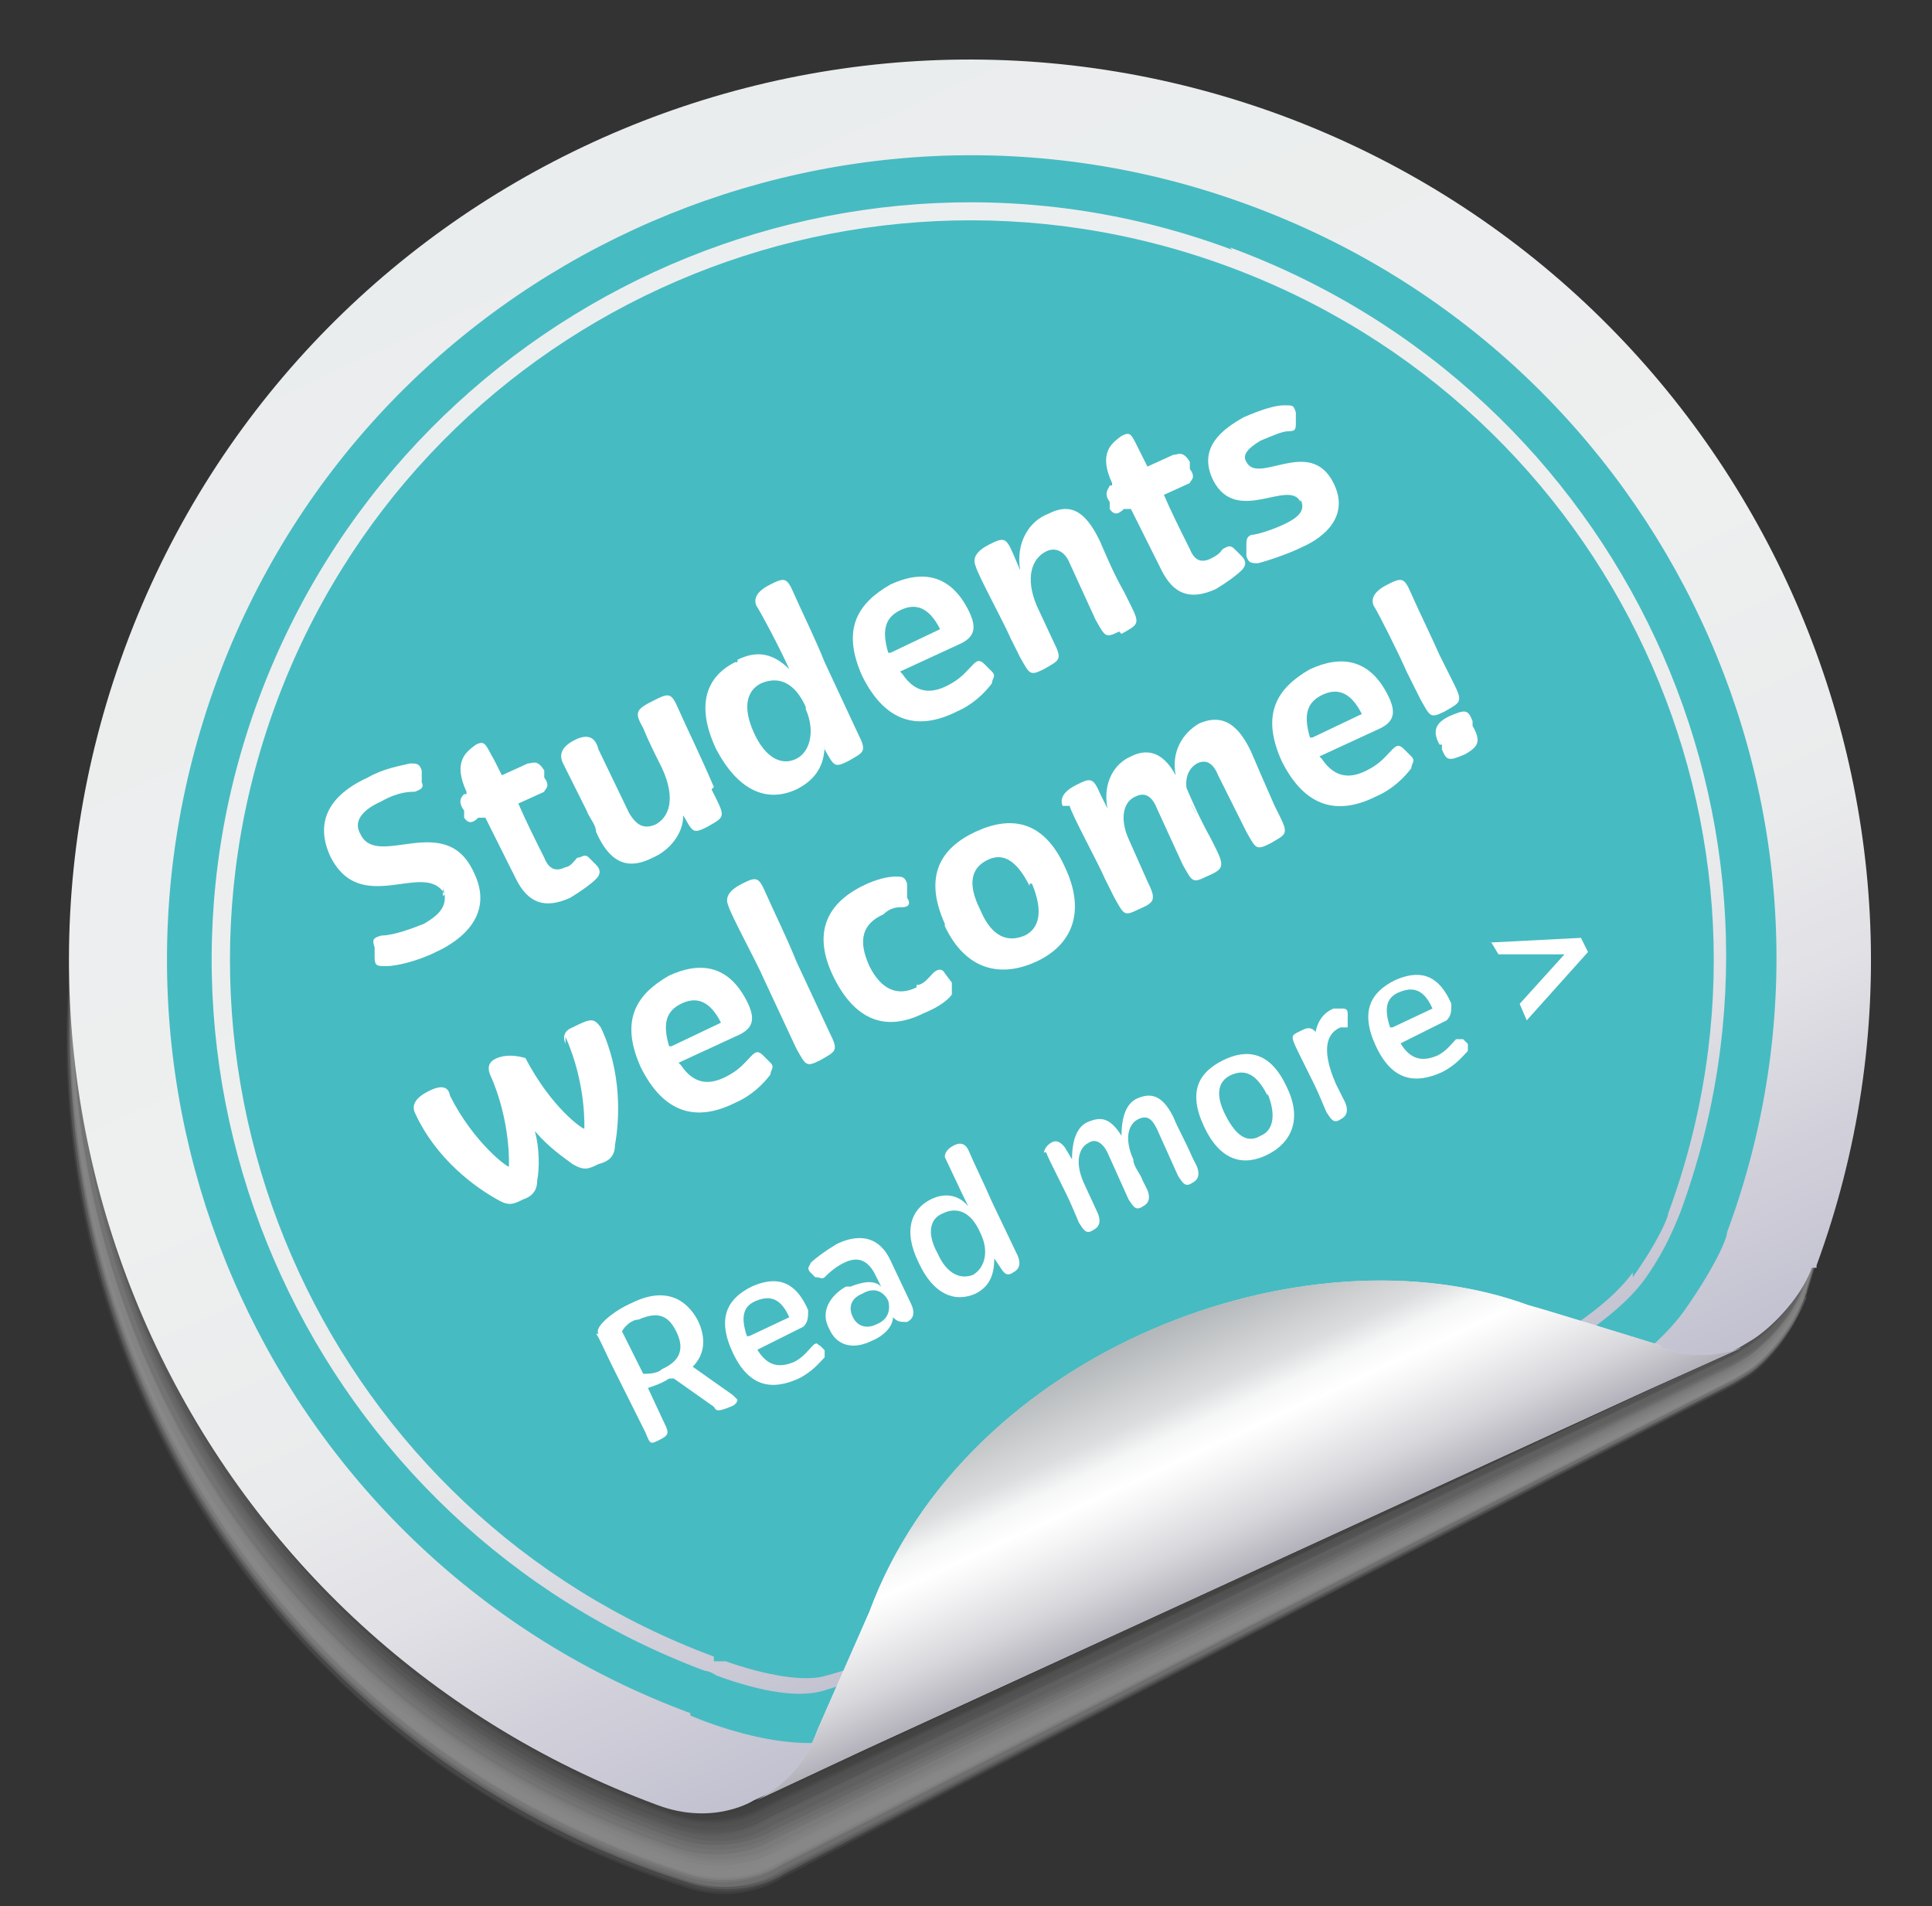 <?xml version="1.0" encoding="UTF-8"?>
<svg id="Layer_1" xmlns="http://www.w3.org/2000/svg" xmlns:xlink="http://www.w3.org/1999/xlink" version="1.1" viewBox="0 0 82 80.9">
  <rect x="0" y="0" width="82" height="80.9" fill="#333333" stroke="none"/>
  <!-- Generator: Adobe Illustrator 29.7.1, SVG Export Plug-In . SVG Version: 2.1.1 Build 8)  -->
  <defs>
    <style>
      .st0 {
        fill: #696969;
      }

      .st0, .st1, .st2, .st3, .st4, .st5, .st6, .st7, .st8, .st9, .st10, .st11, .st12, .st13, .st14, .st15, .st16, .st17, .st18, .st19, .st20, .st21, .st22, .st23, .st24, .st25, .st26, .st27, .st28, .st29, .st30, .st31, .st32, .st33, .st34, .st35, .st36, .st37, .st38, .st39, .st40, .st41, .st42, .st43 {
        isolation: isolate;
      }

      .st0, .st11, .st25, .st33, .st37 {
        opacity: .7;
      }

      .st1 {
        fill: #818180;
      }

      .st1, .st44, .st16, .st32, .st35, .st41 {
        opacity: .6;
      }

      .st2 {
        fill: #60605f;
      }

      .st2, .st4, .st21, .st30, .st36 {
        opacity: .8;
      }

      .st45 {
        fill: url(#linear-gradient2);
      }

      .st46 {
        fill: url(#linear-gradient1);
      }

      .st47 {
        fill: url(#linear-gradient3);
      }

      .st3 {
        fill: #cbcbcb;
      }

      .st3, .st24, .st26, .st38, .st43 {
        opacity: .3;
      }

      .st48 {
        fill: #242422;
      }

      .st4 {
        fill: #4c4c4b;
      }

      .st44 {
        mix-blend-mode: multiply;
      }

      .st5 {
        fill: #d7d7d7;
      }

      .st5, .st15, .st23, .st27, .st31 {
        opacity: .2;
      }

      .st6 {
        fill: #acacab;
      }

      .st6, .st7, .st12, .st20, .st28 {
        opacity: .4;
      }

      .st49 {
        fill: #f1f1f1;
      }

      .st49, .st50, .st51, .st52, .st53, .st54 {
        fill-opacity: 0;
      }

      .st7 {
        fill: #b0b0af;
      }

      .st8 {
        fill: #9b9b9a;
      }

      .st8, .st9, .st13, .st17, .st18, .st40 {
        opacity: .5;
      }

      .st9 {
        fill: #a3a3a3;
      }

      .st10 {
        fill: #e6e6e6;
      }

      .st10, .st39 {
        opacity: .1;
      }

      .st55 {
        fill: url(#linear-gradient);
      }

      .st56 {
        fill: #1d1d1b;
      }

      .st11 {
        fill: #6e6e6d;
      }

      .st12 {
        fill: #b8b8b8;
      }

      .st13 {
        fill: #9f9f9f;
      }

      .st15 {
        fill: #dfdede;
      }

      .st16 {
        fill: #8a8a89;
      }

      .st17 {
        fill: #939292;
      }

      .st57 {
        fill: #2a2a29;
      }

      .st18 {
        fill: #a8a7a7;
      }

      .st19 {
        fill: #414140;
      }

      .st19, .st22, .st29, .st34, .st42 {
        opacity: .9;
      }

      .st20 {
        fill: #b4b4b4;
      }

      .st21 {
        fill: #565655;
      }

      .st58, .st50 {
        fill: #fff;
      }

      .st22 {
        fill: #3c3c3b;
      }

      .st23 {
        fill: #e2e2e2;
      }

      .st24 {
        fill: #c4c4c3;
      }

      .st25 {
        fill: #737372;
      }

      .st26 {
        fill: #cfcfcf;
      }

      .st51 {
        fill: #f8f8f8;
      }

      .st27 {
        fill: #d3d3d3;
      }

      .st28 {
        fill: #bcbcbb;
      }

      .st29 {
        fill: #363635;
      }

      .st30 {
        fill: #515150;
      }

      .st31 {
        fill: #dbdbdb;
      }

      .st32 {
        fill: #868585;
      }

      .st33 {
        fill: #656464;
      }

      .st34 {
        fill: #474646;
      }

      .st35 {
        fill: #7c7c7c;
      }

      .st36 {
        fill: #5b5b5a;
      }

      .st37 {
        fill: #787777;
      }

      .st52 {
        fill: #fcfcfc;
      }

      .st38 {
        fill: #c0c0bf;
      }

      .st39 {
        fill: #e9e9e9;
      }

      .st59 {
        fill: #009640;
      }

      .st40 {
        fill: #979796;
      }

      .st53 {
        fill: #ededed;
      }

      .st60 {
        fill: #47bbc2;
      }

      .st41 {
        fill: #8e8e8e;
      }

      .st42 {
        fill: #30302f;
      }

      .st43 {
        fill: #c8c7c7;
      }

      .st54 {
        fill: #f4f4f4;
      }
    </style>
    <linearGradient id="linear-gradient" x1="423.2" y1="105.6" x2="470.4" y2="152.8" gradientTransform="translate(-335 -239.8) rotate(20.3)" gradientUnits="userSpaceOnUse">
      <stop offset="0" stop-color="#eaedee"/>
      <stop offset=".5" stop-color="#eeefef"/>
      <stop offset=".7" stop-color="#eaebec"/>
      <stop offset=".8" stop-color="#e1e1e6"/>
      <stop offset=".9" stop-color="#d1d0da"/>
      <stop offset="1" stop-color="#c2c1d0"/>
    </linearGradient>
    <linearGradient id="linear-gradient1" x1="427.4" y1="109.9" x2="468.7" y2="151.1" gradientTransform="translate(-335 -239.8) rotate(20.3)" gradientUnits="userSpaceOnUse">
      <stop offset="0" stop-color="#eceff0"/>
      <stop offset=".5" stop-color="#eeefef"/>
      <stop offset=".7" stop-color="#eaebec"/>
      <stop offset=".8" stop-color="#e1e1e6"/>
      <stop offset=".9" stop-color="#d1d0da"/>
      <stop offset="1" stop-color="#c2c1d0"/>
    </linearGradient>
    <linearGradient id="linear-gradient2" x1="462.4" y1="145" x2="470.3" y2="152.9" gradientTransform="translate(-335 -239.8) rotate(20.3)" gradientUnits="userSpaceOnUse">
      <stop offset="0" stop-color="#d4d8dc"/>
      <stop offset=".3" stop-color="#eaecee"/>
      <stop offset=".5" stop-color="#fff"/>
      <stop offset="1" stop-color="#d1d0db"/>
    </linearGradient>
    <linearGradient id="linear-gradient3" x1="462.4" y1="145" x2="470.3" y2="152.9" gradientTransform="translate(-335 -239.8) rotate(20.3)" gradientUnits="userSpaceOnUse">
      <stop offset="0" stop-color="#a5a9ac"/>
      <stop offset="0" stop-color="#b2b6b8"/>
      <stop offset=".3" stop-color="#dcddde"/>
      <stop offset=".4" stop-color="#f5f6f6"/>
      <stop offset=".5" stop-color="#fff"/>
      <stop offset=".6" stop-color="#f4f4f5"/>
      <stop offset=".8" stop-color="#d9d9dd"/>
      <stop offset="1" stop-color="#b2b1ba"/>
    </linearGradient>
  </defs>
  <g class="st14">
    <g id="Layer_11">
      <g class="st44">
        <path class="st50" d="M76.5,55.6c6.1-19.7-5.1-40.7-24.9-46.9C31.7,2.5,10.6,13.6,4.4,33.5c-6.2,19.9,4.9,41,24.8,47.2,2.5.7,4-.4,4-.4l40.2-21.1.5-.3c.7-.4,2-1.8,2.5-3.2h.1Z"/>
        <path class="st52" d="M76.5,55.6c6.2-19.7-5.1-40.7-24.8-46.9C31.9,2.5,10.7,13.6,4.6,33.4c-6.2,19.8,4.9,41,24.7,47.2,2.5.7,4-.4,4-.4l40.2-21.1.5-.3c.7-.4,2-1.8,2.5-3.2h0Z"/>
        <path class="st51" d="M76.5,55.5c6.2-19.7-5-40.7-24.8-46.9C31.9,2.4,10.7,13.4,4.5,33.3c-6.2,19.8,4.8,41,24.7,47.2,2.5.7,4-.4,4-.4l40.2-21,.5-.3c.7-.4,2-1.8,2.4-3.2h.2Z"/>
        <path class="st54" d="M76.5,55.5c6.2-19.7-5-40.7-24.7-46.9C32,2.4,10.9,13.4,4.6,33.2c-6.2,19.8,4.8,41,24.6,47.2,2.5.7,4-.4,4-.4l40.3-21,.5-.3c.7-.4,2-1.8,2.4-3.2h0Z"/>
        <path class="st49" d="M76.6,55.5c6.2-19.7-4.9-40.7-24.6-47C32.2,2.2,11,13.2,4.8,33.1c-6.3,19.8,4.7,41,24.6,47.2,2.4.8,4.1-.4,4.1-.4l40.3-20.9.5-.3c.7-.4,2-1.8,2.4-3.2h-.1Z"/>
        <path class="st53" d="M76.5,55.4c6.2-19.7-4.9-40.7-24.6-47C32.1,2.1,10.9,13.1,4.7,33c-6.3,19.8,4.7,41,24.6,47.2,2.4.8,4.1-.4,4.1-.4l40.3-20.9.5-.3c.7-.4,2-1.8,2.4-3.2h0Z"/>
        <path class="st39" d="M76.5,55.3c6.3-19.7-4.9-40.7-24.6-47C32.1,2,10.9,13,4.6,32.8c-6.3,19.8,4.7,41,24.5,47.3,2.4.8,4.1-.4,4.1-.4l40.3-20.9.5-.3c.7-.4,2-1.8,2.4-3.2h0Z"/>
        <path class="st10" d="M76.5,55.3c6.3-19.7-4.8-40.7-24.5-47C32.2,2,11,12.9,4.7,32.7c-6.3,19.8,4.6,41.1,24.4,47.3,2.4.8,4.1-.4,4.1-.4l40.4-20.8.5-.3c.7-.4,2-1.8,2.4-3.2h0Z"/>
        <path class="st23" d="M76.5,55.3c6.3-19.7-4.7-40.7-24.4-47.1C32.3,1.8,11.1,12.8,4.8,32.6c-6.4,19.8,4.6,41,24.4,47.3,2.4.8,4.1-.4,4.1-.4l40.3-20.8.5-.3c.7-.4,2-1.8,2.4-3.2h0Z"/>
        <path class="st15" d="M76.6,55.2c6.3-19.7-4.7-40.7-24.4-47C32.4,1.8,11.2,12.7,4.9,32.5c-6.4,19.8,4.5,41,24.3,47.3,2.4.8,4.1-.4,4.1-.4l40.4-20.8.5-.3c.7-.4,2-1.8,2.4-3.2h0Z"/>
        <path class="st31" d="M76.5,55.2c6.3-19.7-4.7-40.8-24.4-47.1C32.3,1.7,11.1,12.6,4.7,32.4c-6.4,19.8,4.5,41.1,24.3,47.4,2.4.8,4.1-.4,4.1-.4l40.4-20.7.5-.3c.7-.4,2-1.8,2.4-3.2h0Z"/>
        <path class="st5" d="M76.5,55.1c6.4-19.6-4.6-40.7-24.3-47.1C32.4,1.6,11.2,12.5,4.8,32.2c-6.4,19.8,4.4,41.1,24.2,47.4,2.4.8,4.1-.4,4.1-.4l40.4-20.6.5-.3c.7-.4,2-1.8,2.5-3.2h0Z"/>
        <path class="st27" d="M76.5,55.1c6.4-19.6-4.6-40.7-24.3-47.2C32.4,1.5,11.2,12.3,4.8,32.1c-6.4,19.8,4.4,41,24.2,47.4,2.4.8,4.1-.4,4.1-.4l40.5-20.6.5-.3c.7-.4,2-1.8,2.5-3.2h0Z"/>
        <path class="st26" d="M76.6,55.1c6.4-19.6-4.5-40.8-24.2-47.1C32.6,1.5,11.4,12.3,5,32.1c-6.5,19.8,4.3,41,24.1,47.4,2.4.8,4.1-.4,4.1-.4l40.5-20.6.5-.3c.7-.4,2-1.8,2.5-3.2h0Z"/>
        <path class="st3" d="M76.6,55c6.4-19.6-4.5-40.8-24.2-47.2C32.6,1.3,11.4,12.1,4.9,31.9c-6.5,19.8,4.3,41.1,24.1,47.5,2.4.8,4.1-.4,4.1-.4l40.5-20.5.5-.3c.7-.4,2-1.8,2.5-3.2h0Z"/>
        <path class="st43" d="M76.5,55c6.5-19.6-4.5-40.8-24.1-47.2C32.6,1.3,11.4,12.1,4.9,31.9c-6.5,19.8,4.3,41.1,24.1,47.5,2.4.8,4.1-.4,4.1-.4l40.5-20.5.5-.3c.7-.4,2-1.8,2.5-3.2h0Z"/>
        <path class="st24" d="M76.5,54.9c6.5-19.6-4.4-40.8-24.1-47.3C32.6,1.1,11.4,11.8,4.9,31.6s4.2,41,24,47.5c2.4.8,4.1-.4,4.1-.4l40.5-20.5.5-.3c.7-.4,2-1.8,2.5-3.2v.2Z"/>
        <path class="st38" d="M76.5,54.9c6.5-19.6-4.4-40.8-24-47.2C32.7,1.2,11.5,11.9,5,31.6c-6.5,19.8,4.2,41.1,23.9,47.5,2.4.8,4.1-.4,4.1-.4l40.6-20.4.5-.3c.7-.4,2-1.8,2.5-3.2h0Z"/>
        <path class="st28" d="M76.6,54.9c6.5-19.6-4.3-40.8-24-47.3C32.9,1.1,11.6,11.7,5,31.5c-6.5,19.7,4.1,41.1,23.9,47.6,2.4.8,4.1-.4,4.1-.4l40.5-20.4.5-.3c.7-.4,2-1.8,2.5-3.2h0Z"/>
        <path class="st12" d="M76.6,54.8c6.5-19.6-4.3-40.8-23.9-47.3C33,1,11.7,11.6,5.1,31.3c-6.5,19.7,4.1,41.1,23.8,47.6,2.4.8,4.1-.4,4.1-.4l40.6-20.3.5-.3c.7-.4,2-1.8,2.5-3.2h0Z"/>
        <path class="st20" d="M76.5,54.8c6.6-19.6-4.3-40.8-23.9-47.4C32.9.8,11.5,11.5,4.9,31.2c-6.6,19.7,4.1,41.1,23.8,47.7,2.4.8,4.1-.3,4.1-.3l40.6-20.3.5-.3c.7-.4,2-1.8,2.5-3.2h.1Z"/>
        <path class="st7" d="M76.6,54.7c6.6-19.6-4.2-40.8-23.8-47.3C33.1.8,11.8,11.4,5.2,31.2c-6.6,19.7,4,41.1,23.8,47.6,2.4.8,4.1-.3,4.1-.3l40.6-20.2.5-.3c.7-.4,2-1.8,2.5-3.2h0Z"/>
        <path class="st6" d="M76.6,54.7c6.6-19.6-4.1-40.8-23.8-47.4C33.1.7,11.8,11.3,5.1,31c-6.6,19.7,4,41.1,23.7,47.7,2.4.8,4.1-.3,4.1-.3l40.7-20.2.5-.3c.7-.4,2-1.7,2.5-3.2Z"/>
        <path class="st18" d="M76.6,54.7c6.6-19.6-4.1-40.8-23.7-47.4C33.2.7,11.8,11.2,5.2,30.9c-6.6,19.7,3.9,41.1,23.6,47.7,2.4.8,4.1-.3,4.1-.3l40.7-20.2.5-.3c.7-.4,2-1.7,2.5-3.2h0Z"/>
        <path class="st9" d="M76.5,54.6c6.6-19.6-4.1-40.8-23.7-47.5C33.1.5,11.7,11,5.1,30.7c-6.6,19.7,3.9,41.1,23.6,47.7,2.4.8,4.1-.3,4.1-.3l40.7-20.1.5-.3c.7-.4,2-1.7,2.5-3.2h0Z"/>
        <path class="st13" d="M76.5,54.6c6.7-19.6-4.1-40.8-23.7-47.5C33.1.4,11.8,11,5.1,30.7c-6.7,19.7,3.9,41.1,23.6,47.7,2.4.8,4.1-.3,4.1-.3l40.7-20.1.5-.3c.7-.4,2-1.7,2.5-3.2h0Z"/>
        <path class="st8" d="M76.5,54.6c6.7-19.6-4-40.8-23.6-47.5C33.2.4,11.8,10.9,5.1,30.6c-6.7,19.7,3.8,41.1,23.5,47.8,2.4.8,4.1-.3,4.1-.3l40.7-20,.5-.3c.7-.4,2-1.7,2.5-3.2h0Z"/>
        <path class="st40" d="M76.6,54.5c6.7-19.5-3.9-40.8-23.5-47.5C33.4.3,12,10.8,5.3,30.4c-6.7,19.7,3.7,41.1,23.4,47.8,2.4.8,4.1-.3,4.1-.3l40.7-20,.5-.3c.7-.4,2-1.7,2.5-3.2h0Z"/>
        <path class="st17" d="M76.6,54.5c6.7-19.5-3.9-40.8-23.5-47.5C33.4.3,12,10.7,5.3,30.4c-6.7,19.7,3.7,41.1,23.4,47.8,2.4.8,4.1-.3,4.1-.3l40.8-20,.5-.3c.7-.4,2-1.7,2.5-3.2h0Z"/>
        <path class="st41" d="M76.5,54.4c6.7-19.5-3.9-40.8-23.4-47.5C33.4,0,12,10.6,5.3,30.2c-6.8,19.7,3.7,41.1,23.3,47.8,2.4.8,4.1-.3,4.1-.3l40.8-19.9.5-.3c.7-.4,2-1.7,2.5-3.2h0Z"/>
        <path class="st16" d="M76.6,54.4c6.7-19.5-3.8-40.8-23.4-47.6C33.5,0,12.1,10.5,5.3,30.1c-6.8,19.7,3.6,41.1,23.3,47.9,2.4.8,4.1-.3,4.1-.3l40.8-19.9.5-.3c.7-.4,2.1-1.7,2.5-3.2h.1Z"/>
        <path class="st32" d="M76.6,54.4c6.7-19.5-3.8-40.8-23.3-47.6C33.6,0,12.2,10.4,5.4,30.1c-6.8,19.7,3.6,41.1,23.3,47.9,2.4.8,4.1-.3,4.1-.3l40.8-19.8.5-.3c.7-.4,2.1-1.7,2.5-3.2h0Z"/>
        <path class="st1" d="M76.6,54.3c6.8-19.5-3.7-40.8-23.3-47.6C33.6-.1,12.2,10.2,5.4,29.9c-6.8,19.7,3.5,41.1,23.2,47.9,2.4.8,4.1-.3,4.1-.3l40.8-19.8.5-.3c.7-.4,2.1-1.7,2.5-3.2h0Z"/>
        <path class="st35" d="M76.6,54.3c6.8-19.5-3.7-40.8-23.2-47.6C33.7-.1,12.3,10.2,5.5,29.9c-6.8,19.7,3.5,41.1,23.2,47.9,2.4.9,4-.3,4-.3l40.9-19.7.5-.3c.7-.4,2.1-1.7,2.5-3.2Z"/>
        <path class="st37" d="M76.6,54.2c6.8-19.5-3.7-40.8-23.2-47.7C33.8-.4,12.3,10,5.4,29.6c-6.9,19.6,3.5,41.1,23.1,48,2.4.9,4-.3,4-.3l40.9-19.7.5-.3c.7-.4,2.1-1.7,2.5-3.2h.2Z"/>
        <path class="st25" d="M76.6,54.2c6.8-19.5-3.6-40.9-23.2-47.7C33.8-.4,12.3,9.9,5.4,29.5c-6.9,19.6,3.4,41.1,23,48,2.4.9,4-.3,4-.3l40.9-19.7.5-.3c.7-.4,2.1-1.7,2.5-3.1h.3Z"/>
        <path class="st11" d="M76.6,54.2c6.8-19.5-3.6-40.9-23.1-47.7C33.9-.4,12.4,9.9,5.5,29.5c-6.9,19.6,3.4,41.2,23,48,2.4.9,4-.3,4-.3l40.9-19.6.5-.3c.7-.4,2.1-1.7,2.5-3.1h.2Z"/>
        <path class="st0" d="M76.6,54.1c6.9-19.5-3.6-40.9-23-47.7C34-.5,12.5,9.7,5.6,29.4c-6.9,19.6,3.3,41.1,23,48,2.4.9,4.1-.3,4.1-.3l40.9-19.6.5-.3c.7-.4,2.1-1.7,2.6-3.1h0Z"/>
        <path class="st33" d="M76.6,54.1c6.9-19.5-3.5-40.9-23-47.8C34-.6,12.5,9.6,5.5,29.2c-6.9,19.6,3.3,41.1,22.9,48.1,2.4.9,4.1-.3,4.1-.3l41-19.5.5-.3c.7-.4,2.1-1.7,2.6-3.1h0Z"/>
        <path class="st2" d="M76.6,54c6.9-19.5-3.5-40.9-22.9-47.8C34.1-.8,12.6,9.5,5.6,29c-7,19.6,3.3,41.2,22.8,48.1,2.4.9,4.1-.3,4.1-.3l41-19.5.5-.3c.7-.4,2.1-1.7,2.6-3.1h0Z"/>
        <path class="st36" d="M76.6,53.9c6.9-19.5-3.4-40.9-22.9-47.8C34.1-.9,12.6,9.3,5.6,28.9c-7,19.6,3.2,41.2,22.8,48.1,2.4.9,4.1-.3,4.1-.3l41-19.4.5-.3c.7-.4,2.1-1.7,2.6-3.1h0Z"/>
        <path class="st21" d="M76.6,53.9c7-19.5-3.4-40.8-22.9-47.8C34.1-.9,12.6,9.3,5.6,28.9c-7,19.6,3.2,41.2,22.8,48.1,2.4.9,4.1-.3,4.1-.3l41-19.4.5-.3c.7-.4,2.1-1.7,2.6-3.1h0Z"/>
        <path class="st30" d="M76.6,53.9c7-19.5-3.3-40.9-22.8-47.9C34.2-1,12.7,9.1,5.6,28.7c-7,19.6,3.1,41.1,22.7,48.2,2.4.9,4.1-.3,4.1-.3l41.1-19.4.5-.3c.7-.4,2.1-1.7,2.6-3.1h0Z"/>
        <path class="st4" d="M76.6,53.9c7-19.5-3.3-40.9-22.7-47.9C34.4-1.1,12.8,9.1,5.7,28.7c-7.1,19.5,3.1,41.2,22.7,48.2,2.4.9,4.1-.3,4.1-.3l41.1-19.3.5-.3c.7-.4,2.1-1.7,2.6-3.1h0Z"/>
        <path class="st34" d="M76.6,53.8c7-19.4-3.2-40.9-22.7-47.9C34.4-1.2,12.8,9,5.7,28.5c-7.1,19.5,3.1,41.2,22.6,48.2,2.4.9,4.1-.3,4.1-.3l41.1-19.3.5-.3c.7-.4,2.1-1.7,2.6-3.1h0Z"/>
        <path class="st19" d="M76.6,53.8c7-19.4-3.2-40.9-22.7-47.9C34.4-1.2,12.7,8.9,5.7,28.4c-7.1,19.5,3,41.2,22.5,48.2,2.4.9,4.1-.3,4.1-.3l41.1-19.2.5-.3c.7-.4,2.1-1.7,2.6-3.1h.1Z"/>
        <path class="st22" d="M76.6,53.7c7.1-19.4-3.1-40.9-22.6-48C34.5-1.4,12.9,8.7,5.7,28.2c-7.1,19.5,2.9,41.2,22.5,48.3,2.4.9,4.1-.2,4.1-.2l41.1-19.2.5-.3c.7-.4,2.1-1.7,2.6-3.1h.1Z"/>
        <path class="st29" d="M76.6,53.7c7.1-19.4-3.1-40.9-22.6-48C34.5-1.4,12.9,8.7,5.7,28.2c-7.1,19.5,2.9,41.2,22.5,48.3,2.4.9,4.1-.2,4.1-.2l41.2-19.2.5-.3c.7-.4,2.1-1.7,2.6-3.1h0Z"/>
        <path class="st42" d="M76.6,53.6c7.1-19.4-3.1-40.9-22.5-48C34.6-1.6,12.9,8.5,5.8,28c-7.2,19.5,2.9,41.2,22.4,48.3,2.4.9,4.1-.2,4.1-.2l41.2-19.1.5-.3c.7-.4,2.1-1.7,2.6-3.1h0Z"/>
        <path class="st57" d="M76.6,53.6c7.1-19.4-3-40.9-22.4-48C34.7-1.6,13,8.4,5.9,28c-7.2,19.5,2.8,41.2,22.4,48.3,2.4.9,4.1-.2,4.1-.2l41.2-19.1.5-.3c.7-.4,2.1-1.7,2.6-3.1h0Z"/>
        <path class="st48" d="M76.6,53.6c7.1-19.4-3-40.9-22.4-48.1C34.7-1.7,13,8.3,5.8,27.8c-7.2,19.5,2.8,41.2,22.3,48.4,2.4.9,4.1-.2,4.1-.2l41.2-19,.5-.3c.7-.4,2.1-1.7,2.6-3.1h.1Z"/>
        <path class="st56" d="M76.6,53.5c7.2-19.4-3-40.9-22.4-48.1C34.7-1.8,13.1,8.2,5.8,27.7c-7.2,19.5,2.7,41.2,22.3,48.4,2.4.9,4.1-.2,4.1-.2l41.2-19,.5-.3c.7-.4,2.1-1.7,2.6-3.1h.1Z"/>
      </g>
      <path class="st59" d="M77.1,53.8h0Z"/>
      <path class="st59" d="M28.2,76.6h.2-.3,0Z"/>
      <path class="st55" d="M77.1,53.7c7.2-19.6-3-41.5-22.7-48.8C34.6-2.4,12.6,7.7,5.3,27.5c-7.3,19.8,2.8,41.8,22.6,49.1,2.4.9,4.1-.2,4.1-.2l41.8-19.2.5-.3c.7-.4,2.1-1.7,2.6-3.1h.2Z"/>
      <path class="st60" d="M29.3,72.7C11.7,66.2,2.7,46.6,9.2,28.9S35.4,2.2,53,8.7c17.7,6.5,26.8,26.1,20.3,43.6,0,.3-.6,1.6-1.8,3.3-2.7,3.8-10.7,6.8-17.3,9.9-7.3,3.4-13.3,6.9-18.4,8.3-2.7.7-6.5-1-6.5-1h0Z"/>
      <path class="st46" d="M52.3,10.6c-16.6-6.2-35.1,2.4-41.3,19-6.2,16.6,2.4,35.1,18.9,41.3h0s.2,0,.5.2c1.9.7,3.6,1,4.7.6,3.4-1,7.5-2.9,12.1-5.3,1.9-1,3.8-1.9,6-2.9,1.3-.6,2.7-1.2,4.1-1.8,5.2-2.3,10.6-4.8,12.5-7.4,1-1.4,1.4-2.6,1.5-2.8,6.1-16.5-2.5-34.9-19.1-41h0ZM69.3,54c-1.8,2.5-7.1,4.9-12.2,7.2-1.3.6-2.8,1.2-4.1,1.8-2.1,1-4,1.9-5.9,2.9h0c-4.7,2.3-8.7,4.3-12,5.2-.9.3-2.6,0-4.3-.6h-.5v-.2h0c-16.2-6-24.6-24.1-18.6-40.4C17.7,13.6,35.8,5.3,52.1,11.3c16.3,6,24.7,24,18.7,40.2,0,.2-.5,1.3-1.5,2.7h0v-.2Z"/>
      <path class="st45" d="M70.5,57.1s-5.5-1.7-5.6-1.7c-9.5-3.5-23.9,1.9-28,13l-2.2,5c-.5,1.4-1.4,2.4-2.6,3l4.7-2.2,33.1-15.2,4-1.8c-1.1.4-2.3.4-3.4,0h0Z"/>
      <path class="st47" d="M70.5,57.1s-5.5-1.7-5.6-1.7c-9.5-3.5-23.9,1.9-28,13l-2.2,5c-.5,1.4-1.4,2.4-2.6,3l4.7-2.2,33.1-15.2,4-1.8c-1.1.4-2.3.4-3.4,0h0Z"/>
    </g>
  </g>
  <g>
    <path class="st58" d="M18.9,38c-.8-1.6-3.6,1-4.9-1.7-.8-1.8.5-2.8,1.6-3.3.7-.4,1.4-.5,1.8-.6.3,0,.4,0,.5.3v.5c.1.2,0,.3-.3.4-.2,0-.7,0-1.4.4-.9.4-1.2.9-.9,1.4.7,1.5,3.6-1,4.8,1.6.9,1.8-.5,2.9-1.6,3.4-.8.4-1.7.6-2.1.6s-.5,0-.5-.4v-.4c-.1-.3-.1-.4.3-.5.5,0,1.3-.3,1.8-.5.5-.3,1.1-.7.8-1.5v.3Z"/>
    <path class="st58" d="M19.8,33.6h0c-.6-1.3,0-1.7.4-2,.4-.2.4,0,.8.7l.3.6,1.1-.5c.2,0,.4-.2.7.3v.3c.3.4,0,.5,0,.6l-1.1.5c.3.7.7,1.5,1.1,2.3.2.5.5.6.9.4.2,0,.4-.3.5-.4.2,0,.3-.2.5,0l.3.3c.2.2.2.4,0,.6-.2.2-.6.5-1.1.8-1.1.5-1.8.2-2.3-.8l-1.3-2.6h-.3c-.2.2-.4.3-.6,0v-.3c-.3-.4-.1-.6,0-.7h.3-.2Z"/>
    <path class="st58" d="M30.2,33.5l.2.4c.4.8.3.8-.4,1.2-.6.3-.6.2-1-.5h0c0,.8-.6,1.5-1.3,1.8-.8.4-1.7.5-2.4-1.1,0-.3-.3-.6-.4-.9l-1-2q-.3-.6.5-1t1,.4l1.3,2.7c.3.5.6.7,1.1.5.6-.3.9-1.1.3-2.4-.3-.6-.6-1.2-.8-1.7-.4-.7-.3-.8.5-1.2.6-.3.7-.3,1,.4.4.9.9,1.9,1.5,3.3h0Z"/>
    <path class="st58" d="M31.3,28c.8-.4,1.5-.3,2.2.4-.4-.9-1.2-2.4-1.4-2.7q-.2-.5.6-.9c.6-.3.7-.3,1,.4.4.9.9,1.9,1.3,2.9l1.4,3c.4.8.3.8-.4,1.2-.6.3-.6.2-1-.5v-.2c0,.9-.4,1.5-1.2,1.9-1.3.6-2.5,0-3.4-1.7-.9-1.9-.4-3.1.8-3.7h.1ZM34.2,30c-.5-1.1-1.2-1.3-1.9-1-.6.3-.8,1-.3,2.1s1.2,1.4,1.8,1.1c.6-.3.8-1.2.4-2.1h0Z"/>
    <path class="st58" d="M38.3,28.6c.6.9,1.3.8,1.9.5.6-.3.8-.6,1.1-.9.2-.2.3-.2.5,0l.3.3c.2.2,0,.3,0,.5-.3.4-.8.9-1.5,1.2-1.6.8-3,.5-4-1.5-.9-2-.2-3.1,1.2-3.9,1.3-.6,2.6-.5,3.4,1.3.2.5.2.9-.4,1.2l-2.6,1.2h0ZM37.8,27.7l2.1-1c-.5-1-1.1-1.1-1.7-.8-.6.3-.8.8-.5,1.8h.1Z"/>
    <path class="st58" d="M47.5,26.8c-.6.3-.6.2-1-.5l-1.1-2.4c-.2-.5-.6-.7-1-.5-.6.3-.9,1.1-.4,2.3l.7,1.5c.4.8.3.8-.4,1.2-.6.3-.6.2-1-.5l-.4-.8c-.3-.7-1.4-2.7-1.5-3.1q-.2-.5.6-.9c.6-.3.7-.3,1,.4l.3.7c-.2-1.2.4-2.1,1.2-2.4.8-.4,1.5-.3,2.2,1.2.3.7.6,1.4,1,2.1l.3.6c.4.8.3.8-.4,1.2h0Z"/>
    <path class="st58" d="M47.2,20.5h0c-.6-1.3,0-1.7.4-2,.4-.2.4-.1.8.7l.3.6,1.1-.5c.2,0,.4-.2.7.3v.3c.3.4,0,.5,0,.6l-1.1.5c.3.7.7,1.5,1.1,2.3.2.5.5.6.9.4s.4-.3.5-.4c.2-.1.3-.2.5,0l.3.3c.2.2.2.4,0,.6s-.6.5-1.1.8c-1.1.5-1.8.2-2.3-.8s-.9-1.8-1.3-2.6h-.3c-.2.2-.4.3-.6,0v-.3c-.3-.4,0-.6,0-.7h.3-.2Z"/>
    <path class="st58" d="M55.2,21.3c-.5-1-2.7,1-3.7-.9-.7-1.4.4-2.2,1.3-2.7.7-.3,1.3-.5,1.7-.5s.4,0,.5.3v.4c0,.3,0,.4-.3.4-.3,0-.7.2-1.2.4-.5.3-.8.6-.6.9.5,1,2.7-1.1,3.7.9.7,1.4-.4,2.3-1.3,2.7-.6.3-1.5.6-1.9.7-.3,0-.4,0-.5-.3v-.4c0-.3,0-.4.2-.5.2,0,.9-.2,1.5-.5s.8-.6.6-1h0Z"/>
    <path class="st58" d="M24,44.3q-.2-.5.3-.7c.8-.4.9-.4,1.2,0,.9,1.9.8,3.9.6,5,0,.5-.3.7-.7.8-.4.2-.6.3-1.1,0-.4-.3-1-.7-1.6-1.4.2.7.2,1.6.1,2.1,0,.5-.3.7-.6.8-.4.2-.6.3-1.1,0-.9-.5-2.6-1.7-3.5-3.7q-.2-.5.6-.9t.9.2c1,2,2.5,3.1,2.5,3,0,0,.1-1.9-.8-3.9q-.2-.5.3-.7t1.2,0c1.1,2.1,2.4,3,2.5,3,0,0,.1-1.9-.8-3.9v.2Z"/>
    <path class="st58" d="M28.9,45.2c.6.9,1.3.8,1.9.5.6-.3.8-.6,1.1-.9.2-.2.3-.2.5,0l.3.3c.2.2,0,.3,0,.5-.3.4-.8.9-1.5,1.2-1.6.8-3,.5-4-1.5-.9-2-.2-3.1,1.2-3.9,1.3-.6,2.6-.5,3.4,1.3.2.5.2.9-.4,1.2l-2.6,1.2h0ZM28.5,44.4l2.1-1c-.5-1-1.1-1.1-1.7-.8-.6.3-.8.8-.5,1.8h.1Z"/>
    <path class="st58" d="M33.8,40.8l1.4,3c.4.8.3.8-.4,1.2-.6.3-.6.2-1-.5l-1.4-3c-.3-.7-1.4-2.7-1.5-3.1q-.2-.5.6-.9c.6-.3.7-.3,1,.4.4.9.9,1.9,1.3,2.9Z"/>
    <path class="st58" d="M38.9,41.8c.3,0,.5-.3.7-.5s.4-.2.5,0l.3.4c0,.2,0,.3,0,.5-.2.3-.7.6-1.2.8-1.6.8-2.9.3-3.8-1.5-.9-1.8-.4-3.1,1.2-3.9.6-.3,1.1-.4,1.4-.4s.4,0,.5.3v.6c.2.3,0,.4-.2.4s-.5,0-.8.3c-.9.4-1.1,1.1-.6,2.2.5,1,1.2,1.3,2,.9h0Z"/>
    <path class="st58" d="M40.1,39.2c-.9-2-.2-3.2,1.3-3.9s2.9-.5,3.8,1.5c.9,1.9.3,3.3-1.2,4s-3,.4-3.9-1.5h0ZM43.7,37.6c-.6-1.2-1.2-1.4-1.8-1.1-.6.3-.9.9-.3,2.1.5,1.2,1.2,1.4,1.9,1.1.6-.3.8-1,.3-2.2h-.1Z"/>
    <path class="st58" d="M45.1,34.2q-.2-.5.6-.9c.6-.3.7-.3,1,.4l.3.6c-.2-1.1.3-1.9,1-2.2.6-.3,1.3-.3,1.9.8-.2-1,.3-1.8,1-2.2.7-.3,1.5-.3,2.2,1.2.3.7.6,1.4,1,2.3l.2.4c.4.8.3.8-.4,1.2-.6.3-.6.2-1-.5l-1.2-2.4c-.2-.5-.5-.7-.9-.5-.5.3-.7,1,0,2.2h0l-.5-1c0-.2-.2-.5-.2-.7,0,0,.2.3.2.4.3.7.6,1.4,1.1,2.3l.2.4c.4.8.3.9-.4,1.2-.6.3-.6.2-1-.5l-1.1-2.4c-.2-.5-.5-.7-.9-.5-.5.2-.7.9-.3,1.8l.8,1.8c.4.8.3.9-.4,1.2-.6.3-.6.2-1-.5l-.4-.8c-.3-.7-1.4-2.7-1.5-3.1h-.2Z"/>
    <path class="st58" d="M56.1,32.2c.6.9,1.3.8,1.9.5s.8-.6,1.1-.9c.2-.2.3-.2.5,0l.3.3c.2.2,0,.3,0,.5-.3.4-.8.9-1.5,1.2-1.6.8-3,.5-4-1.5-.9-2-.2-3.1,1.2-3.9,1.3-.6,2.6-.5,3.4,1.3.2.5.2.9-.4,1.2l-2.6,1.2h0ZM55.7,31.3l2.1-1c-.5-1-1.1-1.1-1.7-.8-.6.3-.8.8-.5,1.8h0Z"/>
    <path class="st58" d="M61.1,27.8l.6,1.2c.4.8.3.8-.4,1.2-.6.3-.6.2-1-.5l-.6-1.2c-.3-.7-1.2-2.5-1.4-2.8q-.2-.5.6-.9c.6-.3.7-.3,1,.4.4.9.8,1.7,1.2,2.6ZM61.1,31.6c-.4-.7,0-1,.4-1.2.7-.3.8-.3,1,.2v.2c.4.7.2.9-.3,1.2-.7.3-.8.3-1-.2v-.2h0Z"/>
  </g>
  <g>
    <path class="st58" d="M25.4,56.6c-.2-.3.7-1,1.4-1.3,1.4-.7,2.3-.2,2.8.7.4.8.3,1.5-.2,2l1.7,1.2c0,0,.2.2.2.2,0,0,0,.2-.3.3-.5.2-.6.2-.7,0l-1.7-1.2h-.2c-.3.2-.6.3-.9.4l.7,1.5c.2.4.2.5-.2.7s-.4.2-.6-.3l-1.4-2.8c-.3-.6-.6-1.3-.7-1.4h.1ZM27.3,58.3c.2,0,.6,0,.8-.2.9-.4.9-1,.6-1.6-.3-.6-.7-.9-1.6-.5-.3,0-.6.3-.7.5,0,0,.9,1.8.9,1.8Z"/>
    <path class="st58" d="M32.1,57.2c.5.9,1.1.8,1.6.6.4-.2.6-.5.8-.7s.2,0,.3,0l.2.2v.3c-.2.2-.5.6-1.1.9-1.1.5-2.1.4-2.8-1.1s-.2-2.3.8-2.8c.9-.4,1.8-.4,2.4,1,0,.3,0,.5-.2.7l-2,1h0ZM31.8,56.7l1.7-.8c-.4-.9-.9-.9-1.4-.7s-.7.6-.4,1.5h.1Z"/>
    <path class="st58" d="M36.1,54.6c.5-.2,1-.3,1.3,0l-.3-.6c-.4-.7-.9-.6-1.3-.4-.4.2-.7.5-.8.6s-.2,0-.4,0l-.2-.2c-.2-.2,0-.3,0-.4.2-.2.6-.5,1.1-.8.6-.3,1.7-.6,2.3.7l.9,1.9q.2.5-.2.7c-.3,0-.4,0-.6-.2,0,.4-.4.8-.9,1-.8.4-1.5.2-1.8-.5-.4-.7,0-1.4.7-1.8h.2ZM36.2,55.9c.2.4.6.5,1,.3.5-.2.6-.6.5-1h0c-.2-.4-.6-.6-1.1-.3-.5.2-.6.6-.4,1Z"/>
    <path class="st58" d="M39.5,50.9c.6-.3,1.2-.2,1.6.3-.3-.6-.9-1.9-1-2.1q0-.3.4-.5t.6.2c.3.7.7,1.5,1,2.2l1.1,2.3q.2.5-.2.7c-.3.2-.4,0-.6-.3l-.2-.3c0,.7-.2,1.2-.8,1.5-.9.4-1.8,0-2.4-1.3-.7-1.4-.3-2.3.5-2.7ZM41.6,52.3c-.4-.9-1-1.1-1.6-.8-.5.2-.7.8-.2,1.7.4.9,1,1.1,1.5.9.5-.3.7-1,.3-1.8Z"/>
    <path class="st58" d="M44.3,49q0-.3.3-.5t.6.2l.3.5c0-.8.2-1.4.7-1.6.5-.2.9-.2,1.4.6,0-.8.2-1.4.7-1.6.5-.2,1-.2,1.5.8.2.5.5,1,.8,1.7l.2.4q.2.5-.2.7c-.3.2-.4,0-.6-.3l-.9-2c-.2-.4-.4-.6-.8-.4-.4.2-.6.8-.2,1.7,0,.3.3.6.4.9l.2.4q.2.5-.2.7c-.3.2-.4,0-.6-.3l-.9-2c-.2-.4-.5-.6-.8-.4-.4.2-.6.8-.2,1.7l.6,1.3q.2.5-.2.7c-.3.2-.4,0-.6-.3l-.3-.7c-.2-.5-1-2-1.1-2.3h-.1Z"/>
    <path class="st58" d="M51.1,47.8c-.7-1.5-.2-2.3.8-2.8s2-.4,2.7,1.1c.7,1.4.2,2.4-.8,2.9s-2,.3-2.7-1.2ZM53.8,46.5c-.5-1-1-1.1-1.5-.9-.5.2-.8.7-.3,1.7s1,1.2,1.5.9c.5-.2.7-.8.3-1.8h0Z"/>
    <path class="st58" d="M55.8,44.2c0-.7.3-1.2.8-1.4.2,0,.3,0,.4,0q.2,0,.2.2v.3c0,.2,0,.2,0,.3,0,0-.2,0-.3,0-.5.2-.9.8-.2,2.4l.4.8q.2.5-.2.7c-.3.2-.4,0-.6-.3l-.3-.7c-.2-.5-1-2-1.1-2.3s0-.3.4-.5q.4-.2.6.2l.2.4h-.3Z"/>
    <path class="st58" d="M59.4,44.2c.5.9,1.1.8,1.6.6.4-.2.6-.5.8-.7,0,0,.2,0,.3,0l.2.2v.3c-.2.2-.5.6-1.1.9-1.1.5-2.1.4-2.8-1.1-.7-1.5-.2-2.3.8-2.8.9-.4,1.8-.4,2.4,1,0,.3,0,.5-.2.7l-2,1h0ZM59.1,43.6l1.7-.8c-.4-.9-.9-.9-1.4-.7s-.7.6-.4,1.5h.1Z"/>
    <path class="st58" d="M63.2,40l3.9-.2.3.6-2.6,2.9-.3-.7,1.9-2.1h-2.8c0,0-.3-.5-.3-.5h0Z"/>
  </g>
</svg>